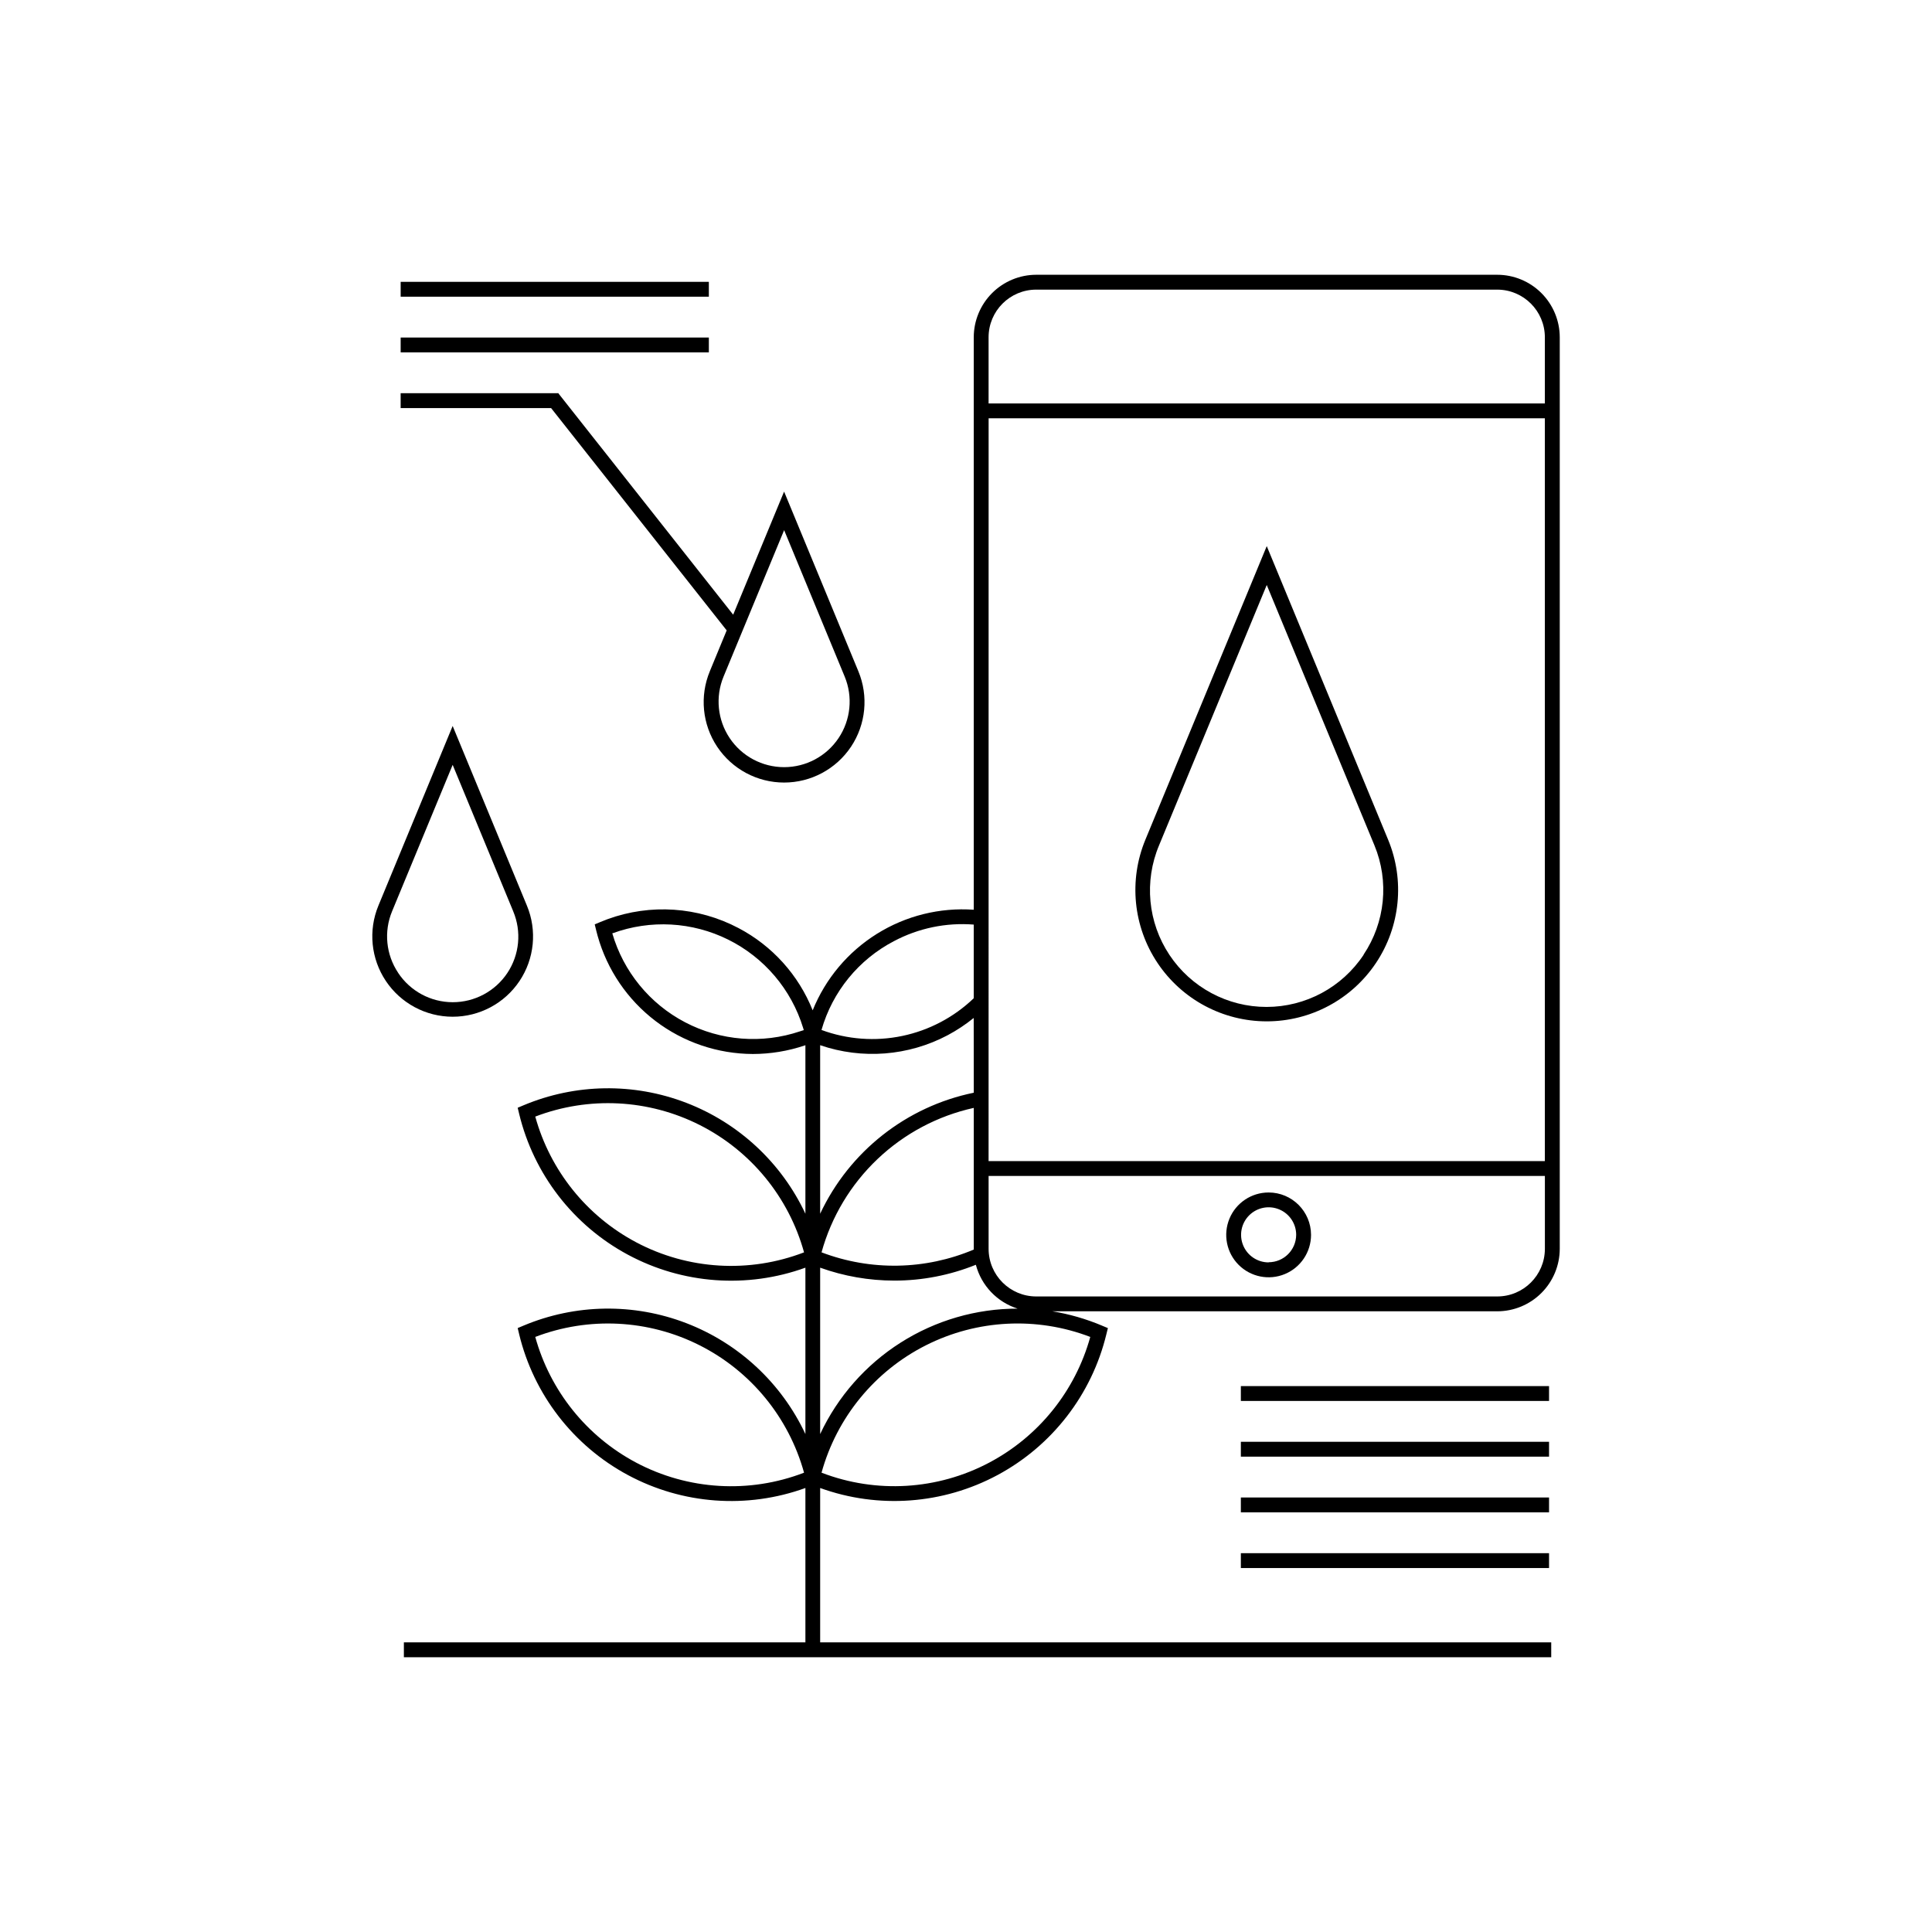 <?xml version="1.0" encoding="UTF-8"?>
<!-- Uploaded to: SVG Repo, www.svgrepo.com, Generator: SVG Repo Mixer Tools -->
<svg fill="#000000" width="800px" height="800px" version="1.1" viewBox="144 144 512 512" xmlns="http://www.w3.org/2000/svg">
 <g>
  <path d="m480.2 460.02c-4.547 0-8.645 2.738-10.383 6.938-1.738 4.203-0.777 9.035 2.441 12.25 3.215 3.211 8.051 4.172 12.246 2.43 4.199-1.742 6.938-5.844 6.934-10.391-0.012-6.199-5.039-11.223-11.238-11.227zm0 18.527c-2.953 0-5.617-1.777-6.746-4.508-1.129-2.727-0.504-5.867 1.582-7.957 2.09-2.086 5.231-2.711 7.957-1.582 2.731 1.129 4.508 3.793 4.508 6.746-0.027 4.016-3.285 7.258-7.301 7.262z"/>
  <path d="m511.87 366.54-32.168-77.816-32.168 77.816c-4.445 10.742-3.238 22.992 3.223 32.66 6.461 9.664 17.32 15.469 28.945 15.469s22.484-5.805 28.945-15.469c6.457-9.668 7.668-21.918 3.223-32.66zm-6.504 30.504c-5.719 8.617-15.371 13.801-25.715 13.805-10.344 0.008-20-5.164-25.727-13.777-5.731-8.613-6.766-19.52-2.758-29.055l28.535-68.988 28.535 68.988c3.949 9.527 2.871 20.398-2.871 28.969z"/>
  <path d="m281.67 403.99c3.961-5.91 4.699-13.414 1.969-19.984l-19.68-47.617-19.68 47.617c-2.715 6.57-1.973 14.062 1.98 19.973 3.953 5.91 10.594 9.461 17.703 9.465 7.109 0 13.75-3.543 17.707-9.453zm-32.156-2.184c-3.227-4.82-3.832-10.934-1.613-16.293l16.059-38.82 16.051 38.82h-0.004c2.254 5.363 1.664 11.504-1.562 16.348-3.227 4.84-8.664 7.746-14.484 7.734-5.82-0.008-11.246-2.934-14.457-7.789z"/>
  <path d="m472.84 511.33h81.672v3.938h-81.672z"/>
  <path d="m472.84 526.09h81.672v3.938h-81.672z"/>
  <path d="m472.84 540.85h81.672v3.938h-81.672z"/>
  <path d="m250.18 218.69h81.672v3.938h-81.672z"/>
  <path d="m250.18 233.45h81.672v3.938h-81.672z"/>
  <path d="m472.84 555.61h81.672v3.938h-81.672z"/>
  <path d="m336.58 311.06-4.469 10.824h0.004c-2.734 6.578-2.004 14.09 1.949 20.016 3.953 5.922 10.605 9.484 17.73 9.484 7.121 0 13.773-3.562 17.73-9.484 3.953-5.926 4.684-13.438 1.949-20.016l-19.68-47.605-13.492 32.621-46.395-58.754-0.078 0.059h-41.652v3.938h39.871zm15.223-26.566 16.051 38.82c2.211 5.356 1.605 11.465-1.621 16.281-3.223 4.82-8.637 7.711-14.434 7.711s-11.211-2.891-14.434-7.711c-3.223-4.816-3.832-10.926-1.621-16.281z"/>
  <path d="m557.35 233.38c-0.008-4.391-1.754-8.602-4.859-11.707-3.102-3.106-7.312-4.852-11.703-4.856h-122.17c-4.391 0.004-8.602 1.75-11.707 4.856-3.102 3.106-4.852 7.316-4.856 11.707v151.71c-9.02-0.637-18.008 1.602-25.676 6.391-7.668 4.789-13.625 11.883-17.012 20.266-3.75-9.383-10.73-17.117-19.68-21.812-10.703-5.641-23.289-6.496-34.656-2.352-0.629 0.227-1.258 0.473-1.879 0.738l-1.543 0.648 0.395 1.625c0.117 0.492 0.246 0.984 0.383 1.457v-0.004c2.523 8.977 7.902 16.883 15.324 22.527 7.422 5.641 16.48 8.711 25.805 8.746 4.688-0.008 9.34-0.773 13.777-2.273l0.148-0.059v44.664c-6.336-13.508-17.652-24.039-31.574-29.395-13.922-5.356-29.379-5.117-43.133 0.66l-1.543 0.648 0.395 1.625h-0.004c3.867 15.973 14.348 29.547 28.824 37.324 14.477 7.781 31.582 9.027 47.035 3.434v44.094c-6.336-13.508-17.652-24.039-31.574-29.395-13.922-5.356-29.379-5.117-43.133 0.66l-1.543 0.648 0.395 1.633-0.004 0.004c3.867 15.969 14.352 29.543 28.828 37.316 14.477 7.777 31.578 9.023 47.031 3.43v40.906h-106.41v3.938h304.06v-3.938h-193.74v-40.906c15.449 5.586 32.547 4.332 47.02-3.441 14.473-7.777 24.953-21.34 28.828-37.305l0.402-1.633-1.555-0.648v-0.004c-4.219-1.777-8.629-3.055-13.148-3.797h117.89c4.391-0.008 8.602-1.754 11.703-4.856 3.106-3.106 4.852-7.316 4.859-11.707zm-138.75-12.625h122.18c6.969 0.008 12.613 5.656 12.625 12.625v17.535h-147.42v-17.535c0.004-6.973 5.652-12.621 12.625-12.625zm-16.539 254.39c-12.852 5.438-27.305 5.699-40.344 0.738 2.609-9.445 7.746-18 14.855-24.742 7.109-6.746 15.918-11.426 25.488-13.539v37.391c-0.012 0.051 0 0.102 0 0.152zm0-41.562v-0.004c-17.871 3.672-32.957 15.559-40.711 32.07v-44.664c11.148 3.828 23.387 2.871 33.801-2.648 2.438-1.301 4.742-2.828 6.891-4.566zm-21.039 49.789c7.398 0 14.727-1.426 21.59-4.195 1.453 5.516 5.629 9.902 11.07 11.621-10.98-0.004-21.734 3.121-31 9.008-9.27 5.887-16.668 14.293-21.332 24.234v-44.094c6.309 2.266 12.961 3.426 19.66 3.426zm24.973-228.52 147.41-0.004v196.85h-147.42zm-25.09 138.56c6.488-3.441 13.82-4.965 21.145-4.387v19.523c-5.258 5.043-11.832 8.508-18.965 9.992-7.133 1.488-14.543 0.934-21.379-1.59 2.902-10.148 9.84-18.656 19.199-23.539zm-24.906 23.902c-10.039 3.383-21.027 2.523-30.418-2.387-9.391-4.906-16.371-13.434-19.324-23.609h0.109c10.008-3.66 21.082-3.047 30.625 1.695 9.543 4.742 16.719 13.199 19.844 23.387 0.07 0.195 0.133 0.395 0.176 0.59zm-43.414 55.902c-13.113-6.957-22.781-19.004-26.734-33.309 14.188-5.43 30.012-4.621 43.574 2.227 13.562 6.852 23.605 19.105 27.656 33.75-14.52 5.59-30.75 4.617-44.496-2.668zm0 58.391c-13.113-6.957-22.781-19.004-26.734-33.309 14.188-5.43 30.012-4.621 43.574 2.227 13.562 6.852 23.605 19.105 27.656 33.75-14.52 5.59-30.75 4.617-44.496-2.668zm93.57 0c-13.73 7.269-29.938 8.242-44.438 2.668 4.043-14.648 14.086-26.902 27.648-33.754 13.559-6.848 29.383-7.656 43.57-2.223-3.965 14.312-13.652 26.363-26.781 33.309zm134.63-44.035h-122.17c-6.973-0.004-12.621-5.652-12.625-12.625v-19.316h147.42v19.355c-0.027 6.957-5.668 12.582-12.625 12.586z"/>
 </g>
</svg>